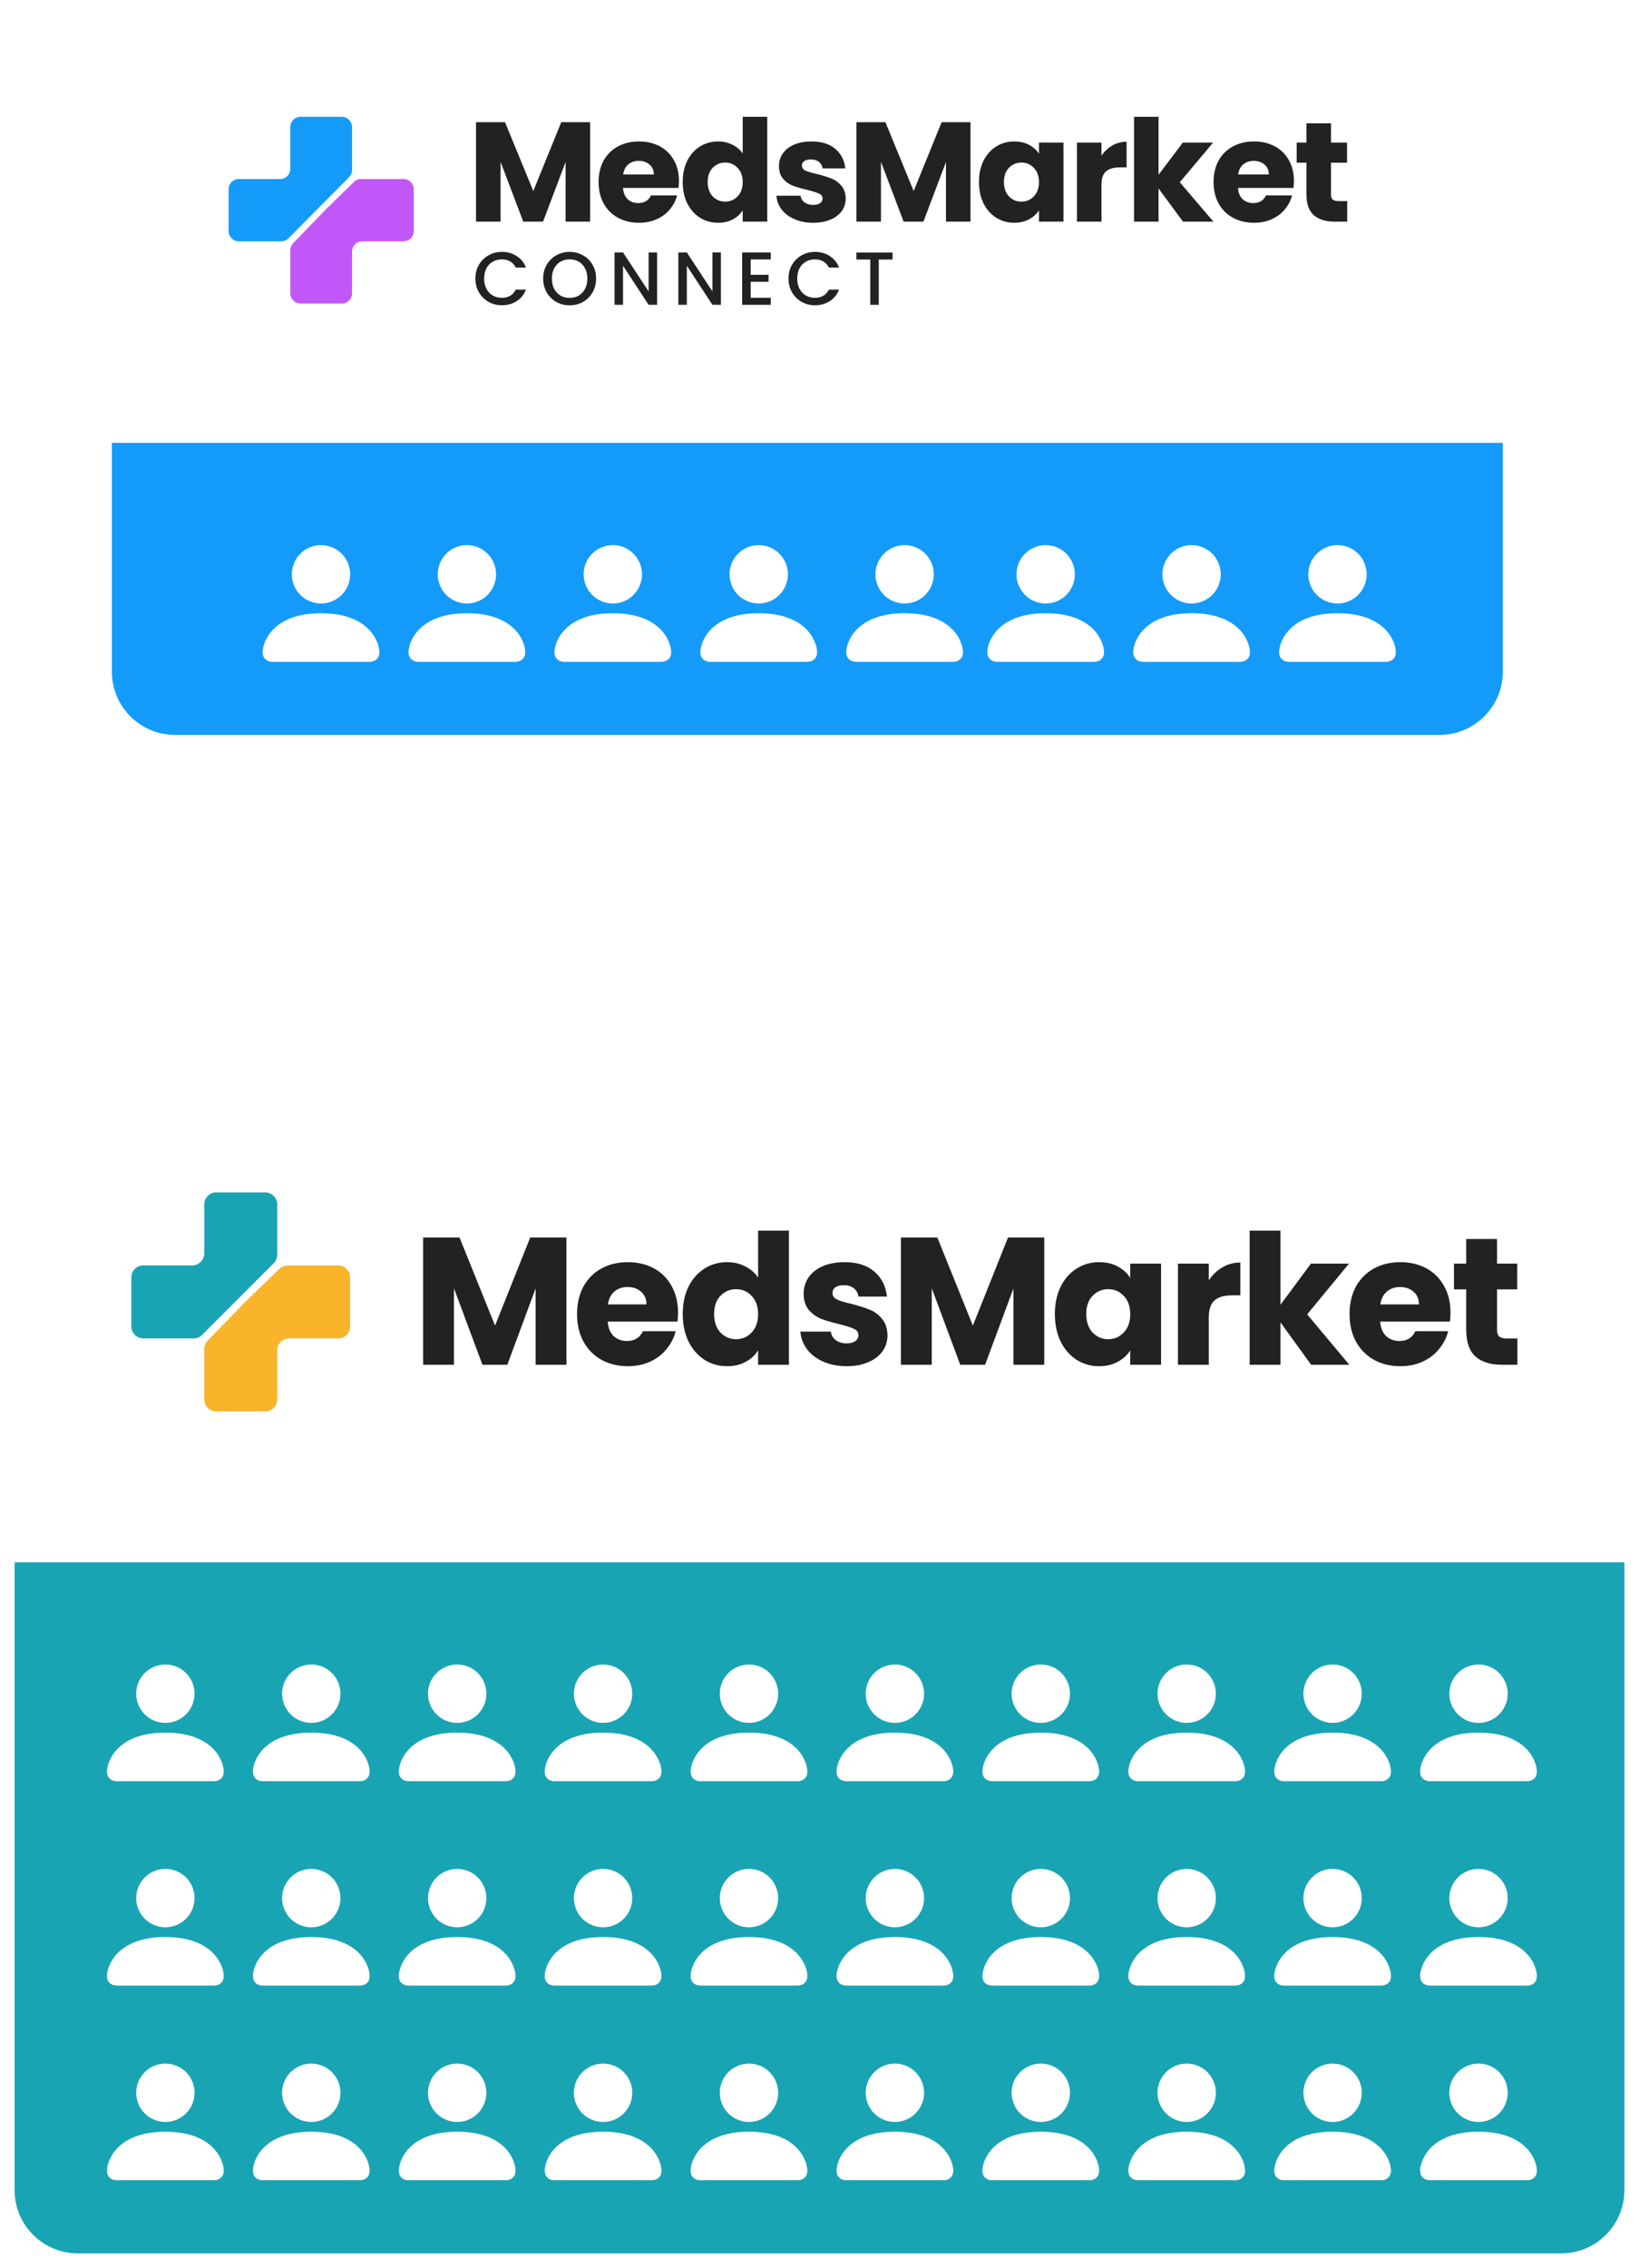 <svg width="337" height="466" viewBox="0 0 337 466" fill="none" xmlns="http://www.w3.org/2000/svg">
<g clip-path="url(#clip0_71_406)">
<path d="M1.5 319.5H335.5V450C335.5 458.008 329.008 464.5 321 464.5H16C7.992 464.5 1.5 458.008 1.5 450V319.5Z" fill="#19A4B4" stroke="white" stroke-width="3"/>
<path d="M21.5 89.5H310.5V138C310.5 146.008 304.008 152.5 296 152.5H36C27.992 152.5 21.5 146.008 21.5 138V89.5Z" fill="#149BFA" stroke="white" stroke-width="3"/>
<path d="M20 16C20 7.163 27.163 0 36 0H296C304.837 0 312 7.163 312 16V88H20V16Z" fill="white"/>
<path d="M0 233C0 224.163 7.163 217 16 217H321C329.837 217 337 224.163 337 233V319H0V233Z" fill="white"/>
<path d="M67.03 42.985L72.769 37.382C73.158 37.002 73.679 36.79 74.221 36.79H82.99C84.142 36.79 85.077 37.731 85.077 38.892V47.477C85.077 48.639 84.142 49.58 82.99 49.58H74.471C73.319 49.58 72.384 50.521 72.384 51.682V60.267C72.384 61.429 71.45 62.37 70.298 62.37H61.779C60.626 62.37 59.692 61.429 59.692 60.267V51.434C59.692 50.886 59.904 50.359 60.284 49.967L67.03 42.985Z" fill="#C257F9"/>
<path d="M59.312 48.964C58.92 49.358 58.39 49.58 57.836 49.58H49.086C47.934 49.58 47 48.639 47 47.477V38.892C47 37.731 47.934 36.79 49.086 36.79H57.606C58.758 36.79 59.692 35.849 59.692 34.688V26.102C59.692 24.941 60.626 24 61.779 24H70.298C71.45 24 72.384 24.941 72.384 26.102V34.92C72.384 35.477 72.165 36.012 71.773 36.407L59.312 48.964Z" fill="#149BFA"/>
<path d="M121.338 25.106V45.54H116.292V33.285L111.659 45.54H107.587L102.925 33.256V45.54H97.879V25.106H103.839L109.652 39.252L115.406 25.106H121.338ZM139.602 37.157C139.602 37.622 139.572 38.108 139.513 38.612H128.094C128.173 39.621 128.497 40.397 129.068 40.941C129.658 41.465 130.376 41.727 131.222 41.727C132.481 41.727 133.356 41.203 133.848 40.155H139.218C138.943 41.222 138.441 42.183 137.713 43.036C137.005 43.89 136.11 44.56 135.028 45.045C133.946 45.53 132.736 45.773 131.399 45.773C129.786 45.773 128.35 45.433 127.091 44.754C125.832 44.075 124.848 43.104 124.14 41.843C123.432 40.582 123.078 39.107 123.078 37.419C123.078 35.73 123.422 34.256 124.11 32.994C124.819 31.733 125.802 30.763 127.061 30.084C128.32 29.404 129.766 29.065 131.399 29.065C132.992 29.065 134.409 29.395 135.648 30.054C136.887 30.714 137.851 31.655 138.54 32.878C139.248 34.1 139.602 35.527 139.602 37.157ZM134.438 35.847C134.438 34.993 134.143 34.314 133.553 33.809C132.963 33.305 132.225 33.053 131.34 33.053C130.494 33.053 129.776 33.295 129.186 33.78C128.615 34.265 128.261 34.954 128.123 35.847H134.438ZM140.375 37.389C140.375 35.721 140.69 34.256 141.32 32.994C141.969 31.733 142.844 30.763 143.946 30.084C145.048 29.404 146.277 29.065 147.634 29.065C148.716 29.065 149.7 29.288 150.585 29.734C151.49 30.18 152.198 30.782 152.71 31.539V24H157.756V45.54H152.71V43.211C152.238 43.987 151.559 44.608 150.674 45.074C149.808 45.54 148.795 45.773 147.634 45.773C146.277 45.773 145.048 45.433 143.946 44.754C142.844 44.055 141.969 43.075 141.32 41.814C140.69 40.533 140.375 39.058 140.375 37.389ZM152.71 37.419C152.71 36.177 152.356 35.197 151.647 34.479C150.959 33.761 150.113 33.402 149.11 33.402C148.106 33.402 147.251 33.761 146.543 34.479C145.854 35.177 145.51 36.148 145.51 37.389C145.51 38.632 145.854 39.621 146.543 40.358C147.251 41.077 148.106 41.435 149.11 41.435C150.113 41.435 150.959 41.077 151.647 40.358C152.356 39.641 152.71 38.661 152.71 37.419ZM167.219 45.773C165.783 45.773 164.504 45.53 163.383 45.045C162.262 44.56 161.377 43.9 160.727 43.066C160.078 42.212 159.714 41.261 159.636 40.213H164.622C164.681 40.776 164.947 41.232 165.419 41.581C165.891 41.93 166.472 42.105 167.16 42.105C167.79 42.105 168.272 41.989 168.606 41.756C168.96 41.503 169.137 41.183 169.137 40.795C169.137 40.329 168.891 39.99 168.399 39.776C167.908 39.544 167.111 39.291 166.009 39.02C164.829 38.748 163.845 38.467 163.058 38.175C162.272 37.865 161.593 37.389 161.022 36.749C160.452 36.089 160.167 35.206 160.167 34.1C160.167 33.169 160.422 32.325 160.934 31.568C161.465 30.792 162.232 30.18 163.236 29.734C164.258 29.288 165.468 29.065 166.865 29.065C168.931 29.065 170.553 29.569 171.734 30.578C172.934 31.587 173.622 32.926 173.799 34.595H169.137C169.058 34.032 168.803 33.586 168.37 33.256C167.957 32.926 167.406 32.761 166.717 32.761C166.127 32.761 165.675 32.878 165.36 33.111C165.045 33.324 164.888 33.625 164.888 34.013C164.888 34.479 165.134 34.828 165.626 35.061C166.137 35.294 166.924 35.527 167.986 35.76C169.206 36.07 170.199 36.38 170.967 36.691C171.734 36.982 172.403 37.467 172.973 38.146C173.563 38.806 173.868 39.699 173.888 40.824C173.888 41.775 173.612 42.629 173.062 43.386C172.531 44.123 171.753 44.705 170.731 45.132C169.727 45.559 168.557 45.773 167.219 45.773ZM199.548 25.106V45.54H194.503V33.285L189.87 45.54H185.798L181.136 33.256V45.54H176.09V25.106H182.05L187.863 39.252L193.617 25.106H199.548ZM201.289 37.389C201.289 35.721 201.603 34.256 202.233 32.994C202.882 31.733 203.757 30.763 204.859 30.084C205.961 29.404 207.19 29.065 208.548 29.065C209.708 29.065 210.721 29.298 211.587 29.763C212.472 30.229 213.151 30.84 213.623 31.597V29.298H218.669V45.54H213.623V43.24C213.131 43.997 212.443 44.608 211.557 45.074C210.692 45.54 209.679 45.773 208.518 45.773C207.18 45.773 205.961 45.433 204.859 44.754C203.757 44.055 202.882 43.075 202.233 41.814C201.603 40.533 201.289 39.058 201.289 37.389ZM213.623 37.419C213.623 36.177 213.269 35.197 212.561 34.479C211.872 33.761 211.026 33.402 210.023 33.402C209.02 33.402 208.164 33.761 207.456 34.479C206.767 35.177 206.423 36.148 206.423 37.389C206.423 38.632 206.767 39.621 207.456 40.358C208.164 41.077 209.02 41.435 210.023 41.435C211.026 41.435 211.872 41.077 212.561 40.358C213.269 39.641 213.623 38.661 213.623 37.419ZM226.479 32.005C227.069 31.112 227.807 30.413 228.692 29.909C229.578 29.385 230.561 29.123 231.643 29.123V34.391H230.256C228.997 34.391 228.053 34.663 227.423 35.206C226.794 35.73 226.479 36.662 226.479 38.001V45.54H221.433V29.298H226.479V32.005ZM243.233 45.54L238.217 38.728V45.54H233.171V24H238.217V35.905L243.204 29.298H249.43L242.584 37.448L249.489 45.54H243.233ZM266.048 37.157C266.048 37.622 266.018 38.108 265.959 38.612H254.54C254.618 39.621 254.943 40.397 255.513 40.941C256.103 41.465 256.822 41.727 257.667 41.727C258.926 41.727 259.802 41.203 260.294 40.155H265.664C265.389 41.222 264.887 42.183 264.159 43.036C263.451 43.89 262.556 44.56 261.474 45.045C260.392 45.53 259.182 45.773 257.844 45.773C256.231 45.773 254.795 45.433 253.536 44.754C252.277 44.075 251.294 43.104 250.586 41.843C249.877 40.582 249.523 39.107 249.523 37.419C249.523 35.73 249.867 34.256 250.556 32.994C251.264 31.733 252.248 30.763 253.507 30.084C254.766 29.404 256.212 29.065 257.844 29.065C259.438 29.065 260.854 29.395 262.094 30.054C263.333 30.714 264.297 31.655 264.985 32.878C265.694 34.1 266.048 35.527 266.048 37.157ZM260.884 35.847C260.884 34.993 260.589 34.314 259.999 33.809C259.408 33.305 258.671 33.053 257.785 33.053C256.94 33.053 256.221 33.295 255.631 33.78C255.061 34.265 254.707 34.954 254.569 35.847H260.884ZM277 41.319V45.54H274.433C272.603 45.54 271.177 45.103 270.154 44.23C269.131 43.337 268.62 41.892 268.62 39.893V33.431H266.613V29.298H268.62V25.339H273.666V29.298H276.97V33.431H273.666V39.951C273.666 40.436 273.784 40.785 274.02 40.999C274.256 41.212 274.649 41.319 275.2 41.319H277Z" fill="#222222"/>
<path d="M97.749 57.236C97.749 56.185 97.989 55.243 98.47 54.408C98.96 53.574 99.62 52.925 100.448 52.462C101.286 51.988 102.201 51.751 103.192 51.751C104.327 51.751 105.334 52.034 106.213 52.601C107.102 53.157 107.746 53.95 108.145 54.98H106.044C105.768 54.414 105.385 53.991 104.894 53.713C104.404 53.435 103.836 53.296 103.192 53.296C102.487 53.296 101.858 53.456 101.306 53.775C100.754 54.094 100.32 54.553 100.003 55.15C99.697 55.748 99.543 56.443 99.543 57.236C99.543 58.029 99.697 58.725 100.003 59.322C100.32 59.919 100.754 60.383 101.306 60.713C101.858 61.032 102.487 61.192 103.192 61.192C103.836 61.192 104.404 61.053 104.894 60.775C105.385 60.496 105.768 60.074 106.044 59.508H108.145C107.746 60.538 107.102 61.331 106.213 61.887C105.334 62.443 104.327 62.721 103.192 62.721C102.191 62.721 101.276 62.49 100.448 62.026C99.62 61.552 98.96 60.898 98.47 60.064C97.989 59.229 97.749 58.287 97.749 57.236Z" fill="#222222"/>
<path d="M117.122 62.737C116.13 62.737 115.215 62.505 114.377 62.041C113.549 61.568 112.89 60.914 112.399 60.079C111.919 59.234 111.679 58.287 111.679 57.236C111.679 56.185 111.919 55.243 112.399 54.408C112.89 53.574 113.549 52.925 114.377 52.462C115.215 51.988 116.13 51.751 117.122 51.751C118.124 51.751 119.039 51.988 119.867 52.462C120.705 52.925 121.364 53.574 121.845 54.408C122.325 55.243 122.565 56.185 122.565 57.236C122.565 58.287 122.325 59.234 121.845 60.079C121.364 60.914 120.705 61.568 119.867 62.041C119.039 62.505 118.124 62.737 117.122 62.737ZM117.122 61.207C117.827 61.207 118.456 61.047 119.008 60.728C119.56 60.398 119.989 59.935 120.296 59.337C120.613 58.73 120.771 58.029 120.771 57.236C120.771 56.443 120.613 55.748 120.296 55.15C119.989 54.553 119.56 54.094 119.008 53.775C118.456 53.456 117.827 53.296 117.122 53.296C116.417 53.296 115.788 53.456 115.236 53.775C114.684 54.094 114.249 54.553 113.933 55.15C113.626 55.748 113.473 56.443 113.473 57.236C113.473 58.029 113.626 58.73 113.933 59.337C114.249 59.935 114.684 60.398 115.236 60.728C115.788 61.047 116.417 61.207 117.122 61.207Z" fill="#222222"/>
<path d="M135.111 62.629H133.363L128.103 54.609V62.629H126.355V51.874H128.103L133.363 59.878V51.874H135.111V62.629Z" fill="#222222"/>
<path d="M148.231 62.629H146.483L141.224 54.609V62.629H139.476V51.874H141.224L146.483 59.878V51.874H148.231V62.629Z" fill="#222222"/>
<path d="M154.345 53.311V56.464H158.025V57.901H154.345V61.192H158.485V62.629H152.597V51.874H158.485V53.311H154.345Z" fill="#222222"/>
<path d="M162.125 57.236C162.125 56.185 162.365 55.243 162.846 54.408C163.337 53.574 163.996 52.925 164.824 52.462C165.662 51.988 166.577 51.751 167.569 51.751C168.703 51.751 169.71 52.034 170.589 52.601C171.479 53.157 172.123 53.95 172.521 54.98H170.421C170.145 54.414 169.761 53.991 169.271 53.713C168.78 53.435 168.213 53.296 167.569 53.296C166.863 53.296 166.235 53.456 165.683 53.775C165.131 54.094 164.696 54.553 164.379 55.15C164.073 55.748 163.919 56.443 163.919 57.236C163.919 58.029 164.073 58.725 164.379 59.322C164.696 59.919 165.131 60.383 165.683 60.713C166.235 61.032 166.863 61.192 167.569 61.192C168.213 61.192 168.78 61.053 169.271 60.775C169.761 60.496 170.145 60.074 170.421 59.508H172.521C172.123 60.538 171.479 61.331 170.589 61.887C169.71 62.443 168.703 62.721 167.569 62.721C166.567 62.721 165.652 62.49 164.824 62.026C163.996 61.552 163.337 60.898 162.846 60.064C162.365 59.229 162.125 58.287 162.125 57.236Z" fill="#222222"/>
<path d="M183.522 51.89V53.327H180.685V62.629H178.937V53.327H176.085V51.89H183.522Z" fill="#222222"/>
<g clip-path="url(#clip1_71_406)">
<g filter="url(#filter0_d_71_406)">
<path d="M24 362C24 362 22 362 22 360C22 358 24 352 34 352C44 352 46 358 46 360C46 362 44 362 44 362H24ZM34 350C35.591 350 37.117 349.368 38.243 348.243C39.368 347.117 40 345.591 40 344C40 342.409 39.368 340.883 38.243 339.757C37.117 338.632 35.591 338 34 338C32.409 338 30.883 338.632 29.757 339.757C28.632 340.883 28 342.409 28 344C28 345.591 28.632 347.117 29.757 348.243C30.883 349.368 32.409 350 34 350Z" fill="white"/>
</g>
</g>
<g clip-path="url(#clip2_71_406)">
<g filter="url(#filter1_d_71_406)">
<path d="M56 132C56 132 54 132 54 130C54 128 56 122 66 122C76 122 78 128 78 130C78 132 76 132 76 132H56ZM66 120C67.591 120 69.117 119.368 70.243 118.243C71.368 117.117 72 115.591 72 114C72 112.409 71.368 110.883 70.243 109.757C69.117 108.632 67.591 108 66 108C64.409 108 62.883 108.632 61.757 109.757C60.632 110.883 60 112.409 60 114C60 115.591 60.632 117.117 61.757 118.243C62.883 119.368 64.409 120 66 120Z" fill="white"/>
</g>
</g>
<g clip-path="url(#clip3_71_406)">
<g filter="url(#filter2_d_71_406)">
<path d="M24 404C24 404 22 404 22 402C22 400 24 394 34 394C44 394 46 400 46 402C46 404 44 404 44 404H24ZM34 392C35.591 392 37.117 391.368 38.243 390.243C39.368 389.117 40 387.591 40 386C40 384.409 39.368 382.883 38.243 381.757C37.117 380.632 35.591 380 34 380C32.409 380 30.883 380.632 29.757 381.757C28.632 382.883 28 384.409 28 386C28 387.591 28.632 389.117 29.757 390.243C30.883 391.368 32.409 392 34 392Z" fill="white"/>
</g>
</g>
<g clip-path="url(#clip4_71_406)">
<g filter="url(#filter3_d_71_406)">
<path d="M24 444C24 444 22 444 22 442C22 440 24 434 34 434C44 434 46 440 46 442C46 444 44 444 44 444H24ZM34 432C35.591 432 37.117 431.368 38.243 430.243C39.368 429.117 40 427.591 40 426C40 424.409 39.368 422.883 38.243 421.757C37.117 420.632 35.591 420 34 420C32.409 420 30.883 420.632 29.757 421.757C28.632 422.883 28 424.409 28 426C28 427.591 28.632 429.117 29.757 430.243C30.883 431.368 32.409 432 34 432Z" fill="white"/>
</g>
</g>
<g clip-path="url(#clip5_71_406)">
<g filter="url(#filter4_d_71_406)">
<path d="M174 362C174 362 172 362 172 360C172 358 174 352 184 352C194 352 196 358 196 360C196 362 194 362 194 362H174ZM184 350C185.591 350 187.117 349.368 188.243 348.243C189.368 347.117 190 345.591 190 344C190 342.409 189.368 340.883 188.243 339.757C187.117 338.632 185.591 338 184 338C182.409 338 180.883 338.632 179.757 339.757C178.632 340.883 178 342.409 178 344C178 345.591 178.632 347.117 179.757 348.243C180.883 349.368 182.409 350 184 350Z" fill="white"/>
</g>
</g>
<g clip-path="url(#clip6_71_406)">
<g filter="url(#filter5_d_71_406)">
<path d="M205 132C205 132 203 132 203 130C203 128 205 122 215 122C225 122 227 128 227 130C227 132 225 132 225 132H205ZM215 120C216.591 120 218.117 119.368 219.243 118.243C220.368 117.117 221 115.591 221 114C221 112.409 220.368 110.883 219.243 109.757C218.117 108.632 216.591 108 215 108C213.409 108 211.883 108.632 210.757 109.757C209.632 110.883 209 112.409 209 114C209 115.591 209.632 117.117 210.757 118.243C211.883 119.368 213.409 120 215 120Z" fill="white"/>
</g>
</g>
<g clip-path="url(#clip7_71_406)">
<g filter="url(#filter6_d_71_406)">
<path d="M174 404C174 404 172 404 172 402C172 400 174 394 184 394C194 394 196 400 196 402C196 404 194 404 194 404H174ZM184 392C185.591 392 187.117 391.368 188.243 390.243C189.368 389.117 190 387.591 190 386C190 384.409 189.368 382.883 188.243 381.757C187.117 380.632 185.591 380 184 380C182.409 380 180.883 380.632 179.757 381.757C178.632 382.883 178 384.409 178 386C178 387.591 178.632 389.117 179.757 390.243C180.883 391.368 182.409 392 184 392Z" fill="white"/>
</g>
</g>
<g clip-path="url(#clip8_71_406)">
<g filter="url(#filter7_d_71_406)">
<path d="M174 444C174 444 172 444 172 442C172 440 174 434 184 434C194 434 196 440 196 442C196 444 194 444 194 444H174ZM184 432C185.591 432 187.117 431.368 188.243 430.243C189.368 429.117 190 427.591 190 426C190 424.409 189.368 422.883 188.243 421.757C187.117 420.632 185.591 420 184 420C182.409 420 180.883 420.632 179.757 421.757C178.632 422.883 178 424.409 178 426C178 427.591 178.632 429.117 179.757 430.243C180.883 431.368 182.409 432 184 432Z" fill="white"/>
</g>
</g>
<g clip-path="url(#clip9_71_406)">
<g filter="url(#filter8_d_71_406)">
<path d="M54 362C54 362 52 362 52 360C52 358 54 352 64 352C74 352 76 358 76 360C76 362 74 362 74 362H54ZM64 350C65.591 350 67.117 349.368 68.243 348.243C69.368 347.117 70 345.591 70 344C70 342.409 69.368 340.883 68.243 339.757C67.117 338.632 65.591 338 64 338C62.409 338 60.883 338.632 59.757 339.757C58.632 340.883 58 342.409 58 344C58 345.591 58.632 347.117 59.757 348.243C60.883 349.368 62.409 350 64 350Z" fill="white"/>
</g>
</g>
<g clip-path="url(#clip10_71_406)">
<g filter="url(#filter9_d_71_406)">
<path d="M86 132C86 132 84 132 84 130C84 128 86 122 96 122C106 122 108 128 108 130C108 132 106 132 106 132H86ZM96 120C97.591 120 99.117 119.368 100.243 118.243C101.368 117.117 102 115.591 102 114C102 112.409 101.368 110.883 100.243 109.757C99.117 108.632 97.591 108 96 108C94.409 108 92.883 108.632 91.757 109.757C90.632 110.883 90 112.409 90 114C90 115.591 90.632 117.117 91.757 118.243C92.883 119.368 94.409 120 96 120Z" fill="white"/>
</g>
</g>
<g clip-path="url(#clip11_71_406)">
<g filter="url(#filter10_d_71_406)">
<path d="M54 404C54 404 52 404 52 402C52 400 54 394 64 394C74 394 76 400 76 402C76 404 74 404 74 404H54ZM64 392C65.591 392 67.117 391.368 68.243 390.243C69.368 389.117 70 387.591 70 386C70 384.409 69.368 382.883 68.243 381.757C67.117 380.632 65.591 380 64 380C62.409 380 60.883 380.632 59.757 381.757C58.632 382.883 58 384.409 58 386C58 387.591 58.632 389.117 59.757 390.243C60.883 391.368 62.409 392 64 392Z" fill="white"/>
</g>
</g>
<g clip-path="url(#clip12_71_406)">
<g filter="url(#filter11_d_71_406)">
<path d="M54 444C54 444 52 444 52 442C52 440 54 434 64 434C74 434 76 440 76 442C76 444 74 444 74 444H54ZM64 432C65.591 432 67.117 431.368 68.243 430.243C69.368 429.117 70 427.591 70 426C70 424.409 69.368 422.883 68.243 421.757C67.117 420.632 65.591 420 64 420C62.409 420 60.883 420.632 59.757 421.757C58.632 422.883 58 424.409 58 426C58 427.591 58.632 429.117 59.757 430.243C60.883 431.368 62.409 432 64 432Z" fill="white"/>
</g>
</g>
<g clip-path="url(#clip13_71_406)">
<g filter="url(#filter12_d_71_406)">
<path d="M204 362C204 362 202 362 202 360C202 358 204 352 214 352C224 352 226 358 226 360C226 362 224 362 224 362H204ZM214 350C215.591 350 217.117 349.368 218.243 348.243C219.368 347.117 220 345.591 220 344C220 342.409 219.368 340.883 218.243 339.757C217.117 338.632 215.591 338 214 338C212.409 338 210.883 338.632 209.757 339.757C208.632 340.883 208 342.409 208 344C208 345.591 208.632 347.117 209.757 348.243C210.883 349.368 212.409 350 214 350Z" fill="white"/>
</g>
</g>
<g clip-path="url(#clip14_71_406)">
<g filter="url(#filter13_d_71_406)">
<path d="M235 132C235 132 233 132 233 130C233 128 235 122 245 122C255 122 257 128 257 130C257 132 255 132 255 132H235ZM245 120C246.591 120 248.117 119.368 249.243 118.243C250.368 117.117 251 115.591 251 114C251 112.409 250.368 110.883 249.243 109.757C248.117 108.632 246.591 108 245 108C243.409 108 241.883 108.632 240.757 109.757C239.632 110.883 239 112.409 239 114C239 115.591 239.632 117.117 240.757 118.243C241.883 119.368 243.409 120 245 120Z" fill="white"/>
</g>
</g>
<g clip-path="url(#clip15_71_406)">
<g filter="url(#filter14_d_71_406)">
<path d="M204 404C204 404 202 404 202 402C202 400 204 394 214 394C224 394 226 400 226 402C226 404 224 404 224 404H204ZM214 392C215.591 392 217.117 391.368 218.243 390.243C219.368 389.117 220 387.591 220 386C220 384.409 219.368 382.883 218.243 381.757C217.117 380.632 215.591 380 214 380C212.409 380 210.883 380.632 209.757 381.757C208.632 382.883 208 384.409 208 386C208 387.591 208.632 389.117 209.757 390.243C210.883 391.368 212.409 392 214 392Z" fill="white"/>
</g>
</g>
<g clip-path="url(#clip16_71_406)">
<g filter="url(#filter15_d_71_406)">
<path d="M204 444C204 444 202 444 202 442C202 440 204 434 214 434C224 434 226 440 226 442C226 444 224 444 224 444H204ZM214 432C215.591 432 217.117 431.368 218.243 430.243C219.368 429.117 220 427.591 220 426C220 424.409 219.368 422.883 218.243 421.757C217.117 420.632 215.591 420 214 420C212.409 420 210.883 420.632 209.757 421.757C208.632 422.883 208 424.409 208 426C208 427.591 208.632 429.117 209.757 430.243C210.883 431.368 212.409 432 214 432Z" fill="white"/>
</g>
</g>
<g clip-path="url(#clip17_71_406)">
<g filter="url(#filter16_d_71_406)">
<path d="M84 362C84 362 82 362 82 360C82 358 84 352 94 352C104 352 106 358 106 360C106 362 104 362 104 362H84ZM94 350C95.591 350 97.117 349.368 98.243 348.243C99.368 347.117 100 345.591 100 344C100 342.409 99.368 340.883 98.243 339.757C97.117 338.632 95.591 338 94 338C92.409 338 90.883 338.632 89.757 339.757C88.632 340.883 88 342.409 88 344C88 345.591 88.632 347.117 89.757 348.243C90.883 349.368 92.409 350 94 350Z" fill="white"/>
</g>
</g>
<g clip-path="url(#clip18_71_406)">
<g filter="url(#filter17_d_71_406)">
<path d="M116 132C116 132 114 132 114 130C114 128 116 122 126 122C136 122 138 128 138 130C138 132 136 132 136 132H116ZM126 120C127.591 120 129.117 119.368 130.243 118.243C131.368 117.117 132 115.591 132 114C132 112.409 131.368 110.883 130.243 109.757C129.117 108.632 127.591 108 126 108C124.409 108 122.883 108.632 121.757 109.757C120.632 110.883 120 112.409 120 114C120 115.591 120.632 117.117 121.757 118.243C122.883 119.368 124.409 120 126 120Z" fill="white"/>
</g>
</g>
<g clip-path="url(#clip19_71_406)">
<g filter="url(#filter18_d_71_406)">
<path d="M84 404C84 404 82 404 82 402C82 400 84 394 94 394C104 394 106 400 106 402C106 404 104 404 104 404H84ZM94 392C95.591 392 97.117 391.368 98.243 390.243C99.368 389.117 100 387.591 100 386C100 384.409 99.368 382.883 98.243 381.757C97.117 380.632 95.591 380 94 380C92.409 380 90.883 380.632 89.757 381.757C88.632 382.883 88 384.409 88 386C88 387.591 88.632 389.117 89.757 390.243C90.883 391.368 92.409 392 94 392Z" fill="white"/>
</g>
</g>
<g clip-path="url(#clip20_71_406)">
<g filter="url(#filter19_d_71_406)">
<path d="M84 444C84 444 82 444 82 442C82 440 84 434 94 434C104 434 106 440 106 442C106 444 104 444 104 444H84ZM94 432C95.591 432 97.117 431.368 98.243 430.243C99.368 429.117 100 427.591 100 426C100 424.409 99.368 422.883 98.243 421.757C97.117 420.632 95.591 420 94 420C92.409 420 90.883 420.632 89.757 421.757C88.632 422.883 88 424.409 88 426C88 427.591 88.632 429.117 89.757 430.243C90.883 431.368 92.409 432 94 432Z" fill="white"/>
</g>
</g>
<g clip-path="url(#clip21_71_406)">
<g filter="url(#filter20_d_71_406)">
<path d="M234 362C234 362 232 362 232 360C232 358 234 352 244 352C254 352 256 358 256 360C256 362 254 362 254 362H234ZM244 350C245.591 350 247.117 349.368 248.243 348.243C249.368 347.117 250 345.591 250 344C250 342.409 249.368 340.883 248.243 339.757C247.117 338.632 245.591 338 244 338C242.409 338 240.883 338.632 239.757 339.757C238.632 340.883 238 342.409 238 344C238 345.591 238.632 347.117 239.757 348.243C240.883 349.368 242.409 350 244 350Z" fill="white"/>
</g>
</g>
<g clip-path="url(#clip22_71_406)">
<g filter="url(#filter21_d_71_406)">
<path d="M265 132C265 132 263 132 263 130C263 128 265 122 275 122C285 122 287 128 287 130C287 132 285 132 285 132H265ZM275 120C276.591 120 278.117 119.368 279.243 118.243C280.368 117.117 281 115.591 281 114C281 112.409 280.368 110.883 279.243 109.757C278.117 108.632 276.591 108 275 108C273.409 108 271.883 108.632 270.757 109.757C269.632 110.883 269 112.409 269 114C269 115.591 269.632 117.117 270.757 118.243C271.883 119.368 273.409 120 275 120Z" fill="white"/>
</g>
</g>
<g clip-path="url(#clip23_71_406)">
<g filter="url(#filter22_d_71_406)">
<path d="M234 404C234 404 232 404 232 402C232 400 234 394 244 394C254 394 256 400 256 402C256 404 254 404 254 404H234ZM244 392C245.591 392 247.117 391.368 248.243 390.243C249.368 389.117 250 387.591 250 386C250 384.409 249.368 382.883 248.243 381.757C247.117 380.632 245.591 380 244 380C242.409 380 240.883 380.632 239.757 381.757C238.632 382.883 238 384.409 238 386C238 387.591 238.632 389.117 239.757 390.243C240.883 391.368 242.409 392 244 392Z" fill="white"/>
</g>
</g>
<g clip-path="url(#clip24_71_406)">
<g filter="url(#filter23_d_71_406)">
<path d="M234 444C234 444 232 444 232 442C232 440 234 434 244 434C254 434 256 440 256 442C256 444 254 444 254 444H234ZM244 432C245.591 432 247.117 431.368 248.243 430.243C249.368 429.117 250 427.591 250 426C250 424.409 249.368 422.883 248.243 421.757C247.117 420.632 245.591 420 244 420C242.409 420 240.883 420.632 239.757 421.757C238.632 422.883 238 424.409 238 426C238 427.591 238.632 429.117 239.757 430.243C240.883 431.368 242.409 432 244 432Z" fill="white"/>
</g>
</g>
<g clip-path="url(#clip25_71_406)">
<g filter="url(#filter24_d_71_406)">
<path d="M114 362C114 362 112 362 112 360C112 358 114 352 124 352C134 352 136 358 136 360C136 362 134 362 134 362H114ZM124 350C125.591 350 127.117 349.368 128.243 348.243C129.368 347.117 130 345.591 130 344C130 342.409 129.368 340.883 128.243 339.757C127.117 338.632 125.591 338 124 338C122.409 338 120.883 338.632 119.757 339.757C118.632 340.883 118 342.409 118 344C118 345.591 118.632 347.117 119.757 348.243C120.883 349.368 122.409 350 124 350Z" fill="white"/>
</g>
</g>
<g clip-path="url(#clip26_71_406)">
<g filter="url(#filter25_d_71_406)">
<path d="M146 132C146 132 144 132 144 130C144 128 146 122 156 122C166 122 168 128 168 130C168 132 166 132 166 132H146ZM156 120C157.591 120 159.117 119.368 160.243 118.243C161.368 117.117 162 115.591 162 114C162 112.409 161.368 110.883 160.243 109.757C159.117 108.632 157.591 108 156 108C154.409 108 152.883 108.632 151.757 109.757C150.632 110.883 150 112.409 150 114C150 115.591 150.632 117.117 151.757 118.243C152.883 119.368 154.409 120 156 120Z" fill="white"/>
</g>
</g>
<g clip-path="url(#clip27_71_406)">
<g filter="url(#filter26_d_71_406)">
<path d="M114 404C114 404 112 404 112 402C112 400 114 394 124 394C134 394 136 400 136 402C136 404 134 404 134 404H114ZM124 392C125.591 392 127.117 391.368 128.243 390.243C129.368 389.117 130 387.591 130 386C130 384.409 129.368 382.883 128.243 381.757C127.117 380.632 125.591 380 124 380C122.409 380 120.883 380.632 119.757 381.757C118.632 382.883 118 384.409 118 386C118 387.591 118.632 389.117 119.757 390.243C120.883 391.368 122.409 392 124 392Z" fill="white"/>
</g>
</g>
<g clip-path="url(#clip28_71_406)">
<g filter="url(#filter27_d_71_406)">
<path d="M114 444C114 444 112 444 112 442C112 440 114 434 124 434C134 434 136 440 136 442C136 444 134 444 134 444H114ZM124 432C125.591 432 127.117 431.368 128.243 430.243C129.368 429.117 130 427.591 130 426C130 424.409 129.368 422.883 128.243 421.757C127.117 420.632 125.591 420 124 420C122.409 420 120.883 420.632 119.757 421.757C118.632 422.883 118 424.409 118 426C118 427.591 118.632 429.117 119.757 430.243C120.883 431.368 122.409 432 124 432Z" fill="white"/>
</g>
</g>
<g clip-path="url(#clip29_71_406)">
<g filter="url(#filter28_d_71_406)">
<path d="M264 362C264 362 262 362 262 360C262 358 264 352 274 352C284 352 286 358 286 360C286 362 284 362 284 362H264ZM274 350C275.591 350 277.117 349.368 278.243 348.243C279.368 347.117 280 345.591 280 344C280 342.409 279.368 340.883 278.243 339.757C277.117 338.632 275.591 338 274 338C272.409 338 270.883 338.632 269.757 339.757C268.632 340.883 268 342.409 268 344C268 345.591 268.632 347.117 269.757 348.243C270.883 349.368 272.409 350 274 350Z" fill="white"/>
</g>
</g>
<g clip-path="url(#clip30_71_406)">
<g filter="url(#filter29_d_71_406)">
<path d="M264 404C264 404 262 404 262 402C262 400 264 394 274 394C284 394 286 400 286 402C286 404 284 404 284 404H264ZM274 392C275.591 392 277.117 391.368 278.243 390.243C279.368 389.117 280 387.591 280 386C280 384.409 279.368 382.883 278.243 381.757C277.117 380.632 275.591 380 274 380C272.409 380 270.883 380.632 269.757 381.757C268.632 382.883 268 384.409 268 386C268 387.591 268.632 389.117 269.757 390.243C270.883 391.368 272.409 392 274 392Z" fill="white"/>
</g>
</g>
<g clip-path="url(#clip31_71_406)">
<g filter="url(#filter30_d_71_406)">
<path d="M264 444C264 444 262 444 262 442C262 440 264 434 274 434C284 434 286 440 286 442C286 444 284 444 284 444H264ZM274 432C275.591 432 277.117 431.368 278.243 430.243C279.368 429.117 280 427.591 280 426C280 424.409 279.368 422.883 278.243 421.757C277.117 420.632 275.591 420 274 420C272.409 420 270.883 420.632 269.757 421.757C268.632 422.883 268 424.409 268 426C268 427.591 268.632 429.117 269.757 430.243C270.883 431.368 272.409 432 274 432Z" fill="white"/>
</g>
</g>
<g clip-path="url(#clip32_71_406)">
<g filter="url(#filter31_d_71_406)">
<path d="M144 362C144 362 142 362 142 360C142 358 144 352 154 352C164 352 166 358 166 360C166 362 164 362 164 362H144ZM154 350C155.591 350 157.117 349.368 158.243 348.243C159.368 347.117 160 345.591 160 344C160 342.409 159.368 340.883 158.243 339.757C157.117 338.632 155.591 338 154 338C152.409 338 150.883 338.632 149.757 339.757C148.632 340.883 148 342.409 148 344C148 345.591 148.632 347.117 149.757 348.243C150.883 349.368 152.409 350 154 350Z" fill="white"/>
</g>
</g>
<g clip-path="url(#clip33_71_406)">
<g filter="url(#filter32_d_71_406)">
<path d="M176 132C176 132 174 132 174 130C174 128 176 122 186 122C196 122 198 128 198 130C198 132 196 132 196 132H176ZM186 120C187.591 120 189.117 119.368 190.243 118.243C191.368 117.117 192 115.591 192 114C192 112.409 191.368 110.883 190.243 109.757C189.117 108.632 187.591 108 186 108C184.409 108 182.883 108.632 181.757 109.757C180.632 110.883 180 112.409 180 114C180 115.591 180.632 117.117 181.757 118.243C182.883 119.368 184.409 120 186 120Z" fill="white"/>
</g>
</g>
<g clip-path="url(#clip34_71_406)">
<g filter="url(#filter33_d_71_406)">
<path d="M144 404C144 404 142 404 142 402C142 400 144 394 154 394C164 394 166 400 166 402C166 404 164 404 164 404H144ZM154 392C155.591 392 157.117 391.368 158.243 390.243C159.368 389.117 160 387.591 160 386C160 384.409 159.368 382.883 158.243 381.757C157.117 380.632 155.591 380 154 380C152.409 380 150.883 380.632 149.757 381.757C148.632 382.883 148 384.409 148 386C148 387.591 148.632 389.117 149.757 390.243C150.883 391.368 152.409 392 154 392Z" fill="white"/>
</g>
</g>
<g clip-path="url(#clip35_71_406)">
<g filter="url(#filter34_d_71_406)">
<path d="M144 444C144 444 142 444 142 442C142 440 144 434 154 434C164 434 166 440 166 442C166 444 164 444 164 444H144ZM154 432C155.591 432 157.117 431.368 158.243 430.243C159.368 429.117 160 427.591 160 426C160 424.409 159.368 422.883 158.243 421.757C157.117 420.632 155.591 420 154 420C152.409 420 150.883 420.632 149.757 421.757C148.632 422.883 148 424.409 148 426C148 427.591 148.632 429.117 149.757 430.243C150.883 431.368 152.409 432 154 432Z" fill="white"/>
</g>
</g>
<g clip-path="url(#clip36_71_406)">
<g filter="url(#filter35_d_71_406)">
<path d="M294 362C294 362 292 362 292 360C292 358 294 352 304 352C314 352 316 358 316 360C316 362 314 362 314 362H294ZM304 350C305.591 350 307.117 349.368 308.243 348.243C309.368 347.117 310 345.591 310 344C310 342.409 309.368 340.883 308.243 339.757C307.117 338.632 305.591 338 304 338C302.409 338 300.883 338.632 299.757 339.757C298.632 340.883 298 342.409 298 344C298 345.591 298.632 347.117 299.757 348.243C300.883 349.368 302.409 350 304 350Z" fill="white"/>
</g>
</g>
<g clip-path="url(#clip37_71_406)">
<g filter="url(#filter36_d_71_406)">
<path d="M294 404C294 404 292 404 292 402C292 400 294 394 304 394C314 394 316 400 316 402C316 404 314 404 314 404H294ZM304 392C305.591 392 307.117 391.368 308.243 390.243C309.368 389.117 310 387.591 310 386C310 384.409 309.368 382.883 308.243 381.757C307.117 380.632 305.591 380 304 380C302.409 380 300.883 380.632 299.757 381.757C298.632 382.883 298 384.409 298 386C298 387.591 298.632 389.117 299.757 390.243C300.883 391.368 302.409 392 304 392Z" fill="white"/>
</g>
</g>
<g clip-path="url(#clip38_71_406)">
<g filter="url(#filter37_d_71_406)">
<path d="M294 444C294 444 292 444 292 442C292 440 294 434 304 434C314 434 316 440 316 442C316 444 314 444 314 444H294ZM304 432C305.591 432 307.117 431.368 308.243 430.243C309.368 429.117 310 427.591 310 426C310 424.409 309.368 422.883 308.243 421.757C307.117 420.632 305.591 420 304 420C302.409 420 300.883 420.632 299.757 421.757C298.632 422.883 298 424.409 298 426C298 427.591 298.632 429.117 299.757 430.243C300.883 431.368 302.409 432 304 432Z" fill="white"/>
</g>
</g>
<path d="M164.939 200.061C165.525 200.646 166.475 200.646 167.061 200.061L176.607 190.515C177.192 189.929 177.192 188.979 176.607 188.393C176.021 187.808 175.071 187.808 174.485 188.393L166 196.879L157.515 188.393C156.929 187.808 155.979 187.808 155.393 188.393C154.808 188.979 154.808 189.929 155.393 190.515L164.939 200.061ZM164.5 172L164.5 199L167.5 199L167.5 172L164.5 172Z" fill="white"/>
<path d="M50.672 267.266L57.455 260.695C57.915 260.249 58.53 260 59.17 260H69.534C70.896 260 72 261.104 72 262.466V272.534C72 273.896 70.896 275 69.534 275H59.466C58.104 275 57 276.104 57 277.466V287.534C57 288.896 55.896 290 54.534 290H44.466C43.104 290 42 288.896 42 287.534V277.174C42 276.531 42.251 275.914 42.699 275.454L50.672 267.266Z" fill="#F9B42B"/>
<path d="M48.914 266.914L41.55 274.278C41.088 274.74 40.461 275 39.807 275H29.466C28.104 275 27 273.896 27 272.534V262.466C27 261.104 28.104 260 29.466 260H39.534C40.896 260 42 258.896 42 257.534V247.466C42 246.104 43.104 245 44.466 245H54.534C55.896 245 57 246.104 57 247.466V257.807C57 258.461 56.74 259.088 56.278 259.55L48.914 266.914Z" fill="#19A4B4"/>
<path d="M116.467 254.272V280.416H110.129V264.737L104.31 280.416H99.195L93.338 264.7V280.416H87V254.272H94.487L101.789 272.372L109.017 254.272H116.467ZM139.41 269.69C139.41 270.286 139.373 270.907 139.299 271.552H124.954C125.053 272.844 125.461 273.837 126.177 274.532C126.919 275.202 127.821 275.537 128.883 275.537C130.465 275.537 131.564 274.867 132.182 273.526H138.928C138.582 274.892 137.952 276.121 137.038 277.213C136.148 278.306 135.024 279.162 133.665 279.783C132.306 280.404 130.786 280.714 129.106 280.714C127.079 280.714 125.275 280.28 123.694 279.411C122.113 278.542 120.877 277.3 119.987 275.686C119.098 274.073 118.653 272.186 118.653 270.026C118.653 267.866 119.085 265.979 119.95 264.365C120.84 262.751 122.075 261.51 123.657 260.641C125.238 259.772 127.055 259.337 129.106 259.337C131.107 259.337 132.886 259.759 134.443 260.603C136 261.447 137.211 262.652 138.076 264.216C138.965 265.78 139.41 267.605 139.41 269.69ZM132.923 268.014C132.923 266.922 132.553 266.053 131.811 265.408C131.07 264.762 130.143 264.439 129.031 264.439C127.969 264.439 127.067 264.75 126.326 265.37C125.609 265.991 125.164 266.872 124.991 268.014H132.923ZM140.381 269.988C140.381 267.853 140.777 265.979 141.568 264.365C142.383 262.751 143.483 261.51 144.866 260.641C146.25 259.772 147.795 259.337 149.5 259.337C150.859 259.337 152.094 259.623 153.206 260.194C154.343 260.765 155.233 261.534 155.875 262.503V252.857H162.213V280.416H155.875V277.437C155.282 278.43 154.429 279.224 153.317 279.82C152.23 280.416 150.958 280.714 149.5 280.714C147.795 280.714 146.25 280.28 144.866 279.411C143.483 278.517 142.383 277.263 141.568 275.649C140.777 274.01 140.381 272.124 140.381 269.988ZM155.875 270.026C155.875 268.437 155.43 267.183 154.541 266.264C153.676 265.345 152.613 264.886 151.353 264.886C150.093 264.886 149.018 265.345 148.128 266.264C147.263 267.158 146.831 268.399 146.831 269.988C146.831 271.577 147.263 272.844 148.128 273.787C149.018 274.706 150.093 275.165 151.353 275.165C152.613 275.165 153.676 274.706 154.541 273.787C155.43 272.868 155.875 271.615 155.875 270.026ZM174.101 280.714C172.297 280.714 170.691 280.404 169.282 279.783C167.874 279.162 166.762 278.318 165.946 277.251C165.131 276.158 164.674 274.942 164.575 273.601H170.839C170.913 274.321 171.247 274.904 171.84 275.351C172.433 275.798 173.162 276.022 174.027 276.022C174.817 276.022 175.423 275.873 175.843 275.575C176.288 275.252 176.51 274.842 176.51 274.346C176.51 273.75 176.201 273.315 175.583 273.042C174.966 272.744 173.965 272.421 172.581 272.074C171.098 271.726 169.863 271.366 168.874 270.994C167.886 270.597 167.033 269.988 166.317 269.169C165.6 268.325 165.242 267.195 165.242 265.78C165.242 264.588 165.563 263.508 166.206 262.54C166.873 261.547 167.837 260.765 169.097 260.194C170.382 259.623 171.901 259.337 173.656 259.337C176.25 259.337 178.289 259.983 179.772 261.274C181.279 262.565 182.144 264.278 182.366 266.413H176.51C176.411 265.693 176.09 265.122 175.546 264.7C175.027 264.278 174.335 264.067 173.471 264.067C172.729 264.067 172.161 264.216 171.766 264.514C171.37 264.787 171.172 265.172 171.172 265.668C171.172 266.264 171.481 266.711 172.099 267.009C172.742 267.307 173.73 267.605 175.064 267.903C176.596 268.3 177.844 268.697 178.808 269.095C179.772 269.467 180.612 270.088 181.329 270.957C182.07 271.801 182.453 272.943 182.478 274.383C182.478 275.599 182.132 276.692 181.44 277.66C180.773 278.604 179.796 279.348 178.512 279.895C177.251 280.441 175.781 280.714 174.101 280.714ZM214.711 254.272V280.416H208.372V264.737L202.553 280.416H197.438L191.582 264.7V280.416H185.243V254.272H192.731L200.033 272.372L207.26 254.272H214.711ZM216.896 269.988C216.896 267.853 217.292 265.979 218.083 264.365C218.898 262.751 219.998 261.51 221.381 260.641C222.765 259.772 224.31 259.337 226.015 259.337C227.473 259.337 228.745 259.635 229.832 260.231C230.944 260.827 231.797 261.609 232.39 262.577V259.635H238.729V280.416H232.39V277.474C231.772 278.442 230.907 279.224 229.795 279.82C228.708 280.416 227.436 280.714 225.978 280.714C224.297 280.714 222.765 280.28 221.381 279.411C219.998 278.517 218.898 277.263 218.083 275.649C217.292 274.01 216.896 272.124 216.896 269.988ZM232.39 270.026C232.39 268.437 231.945 267.183 231.056 266.264C230.191 265.345 229.128 264.886 227.868 264.886C226.608 264.886 225.533 265.345 224.643 266.264C223.778 267.158 223.346 268.399 223.346 269.988C223.346 271.577 223.778 272.844 224.643 273.787C225.533 274.706 226.608 275.165 227.868 275.165C229.128 275.165 230.191 274.706 231.056 273.787C231.945 272.868 232.39 271.615 232.39 270.026ZM248.539 263.099C249.28 261.956 250.207 261.063 251.319 260.417C252.431 259.747 253.667 259.412 255.026 259.412V266.152H253.284C251.702 266.152 250.516 266.5 249.725 267.195C248.935 267.866 248.539 269.057 248.539 270.77V280.416H242.201V259.635H248.539V263.099ZM269.584 280.416L263.283 271.701V280.416H256.945V252.857H263.283V268.089L269.547 259.635H277.368L268.769 270.063L277.442 280.416H269.584ZM298.242 269.69C298.242 270.286 298.205 270.907 298.131 271.552H283.787C283.886 272.844 284.293 273.837 285.01 274.532C285.751 275.202 286.653 275.537 287.716 275.537C289.297 275.537 290.397 274.867 291.015 273.526H297.761C297.415 274.892 296.784 276.121 295.87 277.213C294.981 278.306 293.856 279.162 292.497 279.783C291.138 280.404 289.618 280.714 287.938 280.714C285.912 280.714 284.108 280.28 282.527 279.411C280.945 278.542 279.71 277.3 278.82 275.686C277.93 274.073 277.486 272.186 277.486 270.026C277.486 267.866 277.918 265.979 278.783 264.365C279.672 262.751 280.908 261.51 282.489 260.641C284.071 259.772 285.887 259.337 287.938 259.337C289.94 259.337 291.719 259.759 293.276 260.603C294.832 261.447 296.043 262.652 296.908 264.216C297.798 265.78 298.242 267.605 298.242 269.69ZM291.756 268.014C291.756 266.922 291.385 266.053 290.644 265.408C289.903 264.762 288.976 264.439 287.864 264.439C286.801 264.439 285.899 264.75 285.158 265.37C284.442 265.991 283.997 266.872 283.824 268.014H291.756ZM312 275.016V280.416H308.775C306.477 280.416 304.686 279.857 303.401 278.74C302.116 277.598 301.473 275.748 301.473 273.191V264.923H298.953V259.635H301.473V254.57H307.812V259.635H311.963V264.923H307.812V273.266C307.812 273.886 307.96 274.333 308.256 274.606C308.553 274.879 309.047 275.016 309.739 275.016H312Z" fill="#222222"/>
</g>
<defs>
<filter id="filter0_d_71_406" x="18" y="338" width="32" height="32" filterUnits="userSpaceOnUse" color-interpolation-filters="sRGB">
<feFlood flood-opacity="0" result="BackgroundImageFix"/>
<feColorMatrix in="SourceAlpha" type="matrix" values="0 0 0 0 0 0 0 0 0 0 0 0 0 0 0 0 0 0 127 0" result="hardAlpha"/>
<feOffset dy="4"/>
<feGaussianBlur stdDeviation="2"/>
<feComposite in2="hardAlpha" operator="out"/>
<feColorMatrix type="matrix" values="0 0 0 0 0 0 0 0 0 0 0 0 0 0 0 0 0 0 0.25 0"/>
<feBlend mode="normal" in2="BackgroundImageFix" result="effect1_dropShadow_71_406"/>
<feBlend mode="normal" in="SourceGraphic" in2="effect1_dropShadow_71_406" result="shape"/>
</filter>
<filter id="filter1_d_71_406" x="50" y="108" width="32" height="32" filterUnits="userSpaceOnUse" color-interpolation-filters="sRGB">
<feFlood flood-opacity="0" result="BackgroundImageFix"/>
<feColorMatrix in="SourceAlpha" type="matrix" values="0 0 0 0 0 0 0 0 0 0 0 0 0 0 0 0 0 0 127 0" result="hardAlpha"/>
<feOffset dy="4"/>
<feGaussianBlur stdDeviation="2"/>
<feComposite in2="hardAlpha" operator="out"/>
<feColorMatrix type="matrix" values="0 0 0 0 0 0 0 0 0 0 0 0 0 0 0 0 0 0 0.25 0"/>
<feBlend mode="normal" in2="BackgroundImageFix" result="effect1_dropShadow_71_406"/>
<feBlend mode="normal" in="SourceGraphic" in2="effect1_dropShadow_71_406" result="shape"/>
</filter>
<filter id="filter2_d_71_406" x="18" y="380" width="32" height="32" filterUnits="userSpaceOnUse" color-interpolation-filters="sRGB">
<feFlood flood-opacity="0" result="BackgroundImageFix"/>
<feColorMatrix in="SourceAlpha" type="matrix" values="0 0 0 0 0 0 0 0 0 0 0 0 0 0 0 0 0 0 127 0" result="hardAlpha"/>
<feOffset dy="4"/>
<feGaussianBlur stdDeviation="2"/>
<feComposite in2="hardAlpha" operator="out"/>
<feColorMatrix type="matrix" values="0 0 0 0 0 0 0 0 0 0 0 0 0 0 0 0 0 0 0.25 0"/>
<feBlend mode="normal" in2="BackgroundImageFix" result="effect1_dropShadow_71_406"/>
<feBlend mode="normal" in="SourceGraphic" in2="effect1_dropShadow_71_406" result="shape"/>
</filter>
<filter id="filter3_d_71_406" x="18" y="420" width="32" height="32" filterUnits="userSpaceOnUse" color-interpolation-filters="sRGB">
<feFlood flood-opacity="0" result="BackgroundImageFix"/>
<feColorMatrix in="SourceAlpha" type="matrix" values="0 0 0 0 0 0 0 0 0 0 0 0 0 0 0 0 0 0 127 0" result="hardAlpha"/>
<feOffset dy="4"/>
<feGaussianBlur stdDeviation="2"/>
<feComposite in2="hardAlpha" operator="out"/>
<feColorMatrix type="matrix" values="0 0 0 0 0 0 0 0 0 0 0 0 0 0 0 0 0 0 0.25 0"/>
<feBlend mode="normal" in2="BackgroundImageFix" result="effect1_dropShadow_71_406"/>
<feBlend mode="normal" in="SourceGraphic" in2="effect1_dropShadow_71_406" result="shape"/>
</filter>
<filter id="filter4_d_71_406" x="168" y="338" width="32" height="32" filterUnits="userSpaceOnUse" color-interpolation-filters="sRGB">
<feFlood flood-opacity="0" result="BackgroundImageFix"/>
<feColorMatrix in="SourceAlpha" type="matrix" values="0 0 0 0 0 0 0 0 0 0 0 0 0 0 0 0 0 0 127 0" result="hardAlpha"/>
<feOffset dy="4"/>
<feGaussianBlur stdDeviation="2"/>
<feComposite in2="hardAlpha" operator="out"/>
<feColorMatrix type="matrix" values="0 0 0 0 0 0 0 0 0 0 0 0 0 0 0 0 0 0 0.25 0"/>
<feBlend mode="normal" in2="BackgroundImageFix" result="effect1_dropShadow_71_406"/>
<feBlend mode="normal" in="SourceGraphic" in2="effect1_dropShadow_71_406" result="shape"/>
</filter>
<filter id="filter5_d_71_406" x="199" y="108" width="32" height="32" filterUnits="userSpaceOnUse" color-interpolation-filters="sRGB">
<feFlood flood-opacity="0" result="BackgroundImageFix"/>
<feColorMatrix in="SourceAlpha" type="matrix" values="0 0 0 0 0 0 0 0 0 0 0 0 0 0 0 0 0 0 127 0" result="hardAlpha"/>
<feOffset dy="4"/>
<feGaussianBlur stdDeviation="2"/>
<feComposite in2="hardAlpha" operator="out"/>
<feColorMatrix type="matrix" values="0 0 0 0 0 0 0 0 0 0 0 0 0 0 0 0 0 0 0.25 0"/>
<feBlend mode="normal" in2="BackgroundImageFix" result="effect1_dropShadow_71_406"/>
<feBlend mode="normal" in="SourceGraphic" in2="effect1_dropShadow_71_406" result="shape"/>
</filter>
<filter id="filter6_d_71_406" x="168" y="380" width="32" height="32" filterUnits="userSpaceOnUse" color-interpolation-filters="sRGB">
<feFlood flood-opacity="0" result="BackgroundImageFix"/>
<feColorMatrix in="SourceAlpha" type="matrix" values="0 0 0 0 0 0 0 0 0 0 0 0 0 0 0 0 0 0 127 0" result="hardAlpha"/>
<feOffset dy="4"/>
<feGaussianBlur stdDeviation="2"/>
<feComposite in2="hardAlpha" operator="out"/>
<feColorMatrix type="matrix" values="0 0 0 0 0 0 0 0 0 0 0 0 0 0 0 0 0 0 0.25 0"/>
<feBlend mode="normal" in2="BackgroundImageFix" result="effect1_dropShadow_71_406"/>
<feBlend mode="normal" in="SourceGraphic" in2="effect1_dropShadow_71_406" result="shape"/>
</filter>
<filter id="filter7_d_71_406" x="168" y="420" width="32" height="32" filterUnits="userSpaceOnUse" color-interpolation-filters="sRGB">
<feFlood flood-opacity="0" result="BackgroundImageFix"/>
<feColorMatrix in="SourceAlpha" type="matrix" values="0 0 0 0 0 0 0 0 0 0 0 0 0 0 0 0 0 0 127 0" result="hardAlpha"/>
<feOffset dy="4"/>
<feGaussianBlur stdDeviation="2"/>
<feComposite in2="hardAlpha" operator="out"/>
<feColorMatrix type="matrix" values="0 0 0 0 0 0 0 0 0 0 0 0 0 0 0 0 0 0 0.25 0"/>
<feBlend mode="normal" in2="BackgroundImageFix" result="effect1_dropShadow_71_406"/>
<feBlend mode="normal" in="SourceGraphic" in2="effect1_dropShadow_71_406" result="shape"/>
</filter>
<filter id="filter8_d_71_406" x="48" y="338" width="32" height="32" filterUnits="userSpaceOnUse" color-interpolation-filters="sRGB">
<feFlood flood-opacity="0" result="BackgroundImageFix"/>
<feColorMatrix in="SourceAlpha" type="matrix" values="0 0 0 0 0 0 0 0 0 0 0 0 0 0 0 0 0 0 127 0" result="hardAlpha"/>
<feOffset dy="4"/>
<feGaussianBlur stdDeviation="2"/>
<feComposite in2="hardAlpha" operator="out"/>
<feColorMatrix type="matrix" values="0 0 0 0 0 0 0 0 0 0 0 0 0 0 0 0 0 0 0.25 0"/>
<feBlend mode="normal" in2="BackgroundImageFix" result="effect1_dropShadow_71_406"/>
<feBlend mode="normal" in="SourceGraphic" in2="effect1_dropShadow_71_406" result="shape"/>
</filter>
<filter id="filter9_d_71_406" x="80" y="108" width="32" height="32" filterUnits="userSpaceOnUse" color-interpolation-filters="sRGB">
<feFlood flood-opacity="0" result="BackgroundImageFix"/>
<feColorMatrix in="SourceAlpha" type="matrix" values="0 0 0 0 0 0 0 0 0 0 0 0 0 0 0 0 0 0 127 0" result="hardAlpha"/>
<feOffset dy="4"/>
<feGaussianBlur stdDeviation="2"/>
<feComposite in2="hardAlpha" operator="out"/>
<feColorMatrix type="matrix" values="0 0 0 0 0 0 0 0 0 0 0 0 0 0 0 0 0 0 0.25 0"/>
<feBlend mode="normal" in2="BackgroundImageFix" result="effect1_dropShadow_71_406"/>
<feBlend mode="normal" in="SourceGraphic" in2="effect1_dropShadow_71_406" result="shape"/>
</filter>
<filter id="filter10_d_71_406" x="48" y="380" width="32" height="32" filterUnits="userSpaceOnUse" color-interpolation-filters="sRGB">
<feFlood flood-opacity="0" result="BackgroundImageFix"/>
<feColorMatrix in="SourceAlpha" type="matrix" values="0 0 0 0 0 0 0 0 0 0 0 0 0 0 0 0 0 0 127 0" result="hardAlpha"/>
<feOffset dy="4"/>
<feGaussianBlur stdDeviation="2"/>
<feComposite in2="hardAlpha" operator="out"/>
<feColorMatrix type="matrix" values="0 0 0 0 0 0 0 0 0 0 0 0 0 0 0 0 0 0 0.25 0"/>
<feBlend mode="normal" in2="BackgroundImageFix" result="effect1_dropShadow_71_406"/>
<feBlend mode="normal" in="SourceGraphic" in2="effect1_dropShadow_71_406" result="shape"/>
</filter>
<filter id="filter11_d_71_406" x="48" y="420" width="32" height="32" filterUnits="userSpaceOnUse" color-interpolation-filters="sRGB">
<feFlood flood-opacity="0" result="BackgroundImageFix"/>
<feColorMatrix in="SourceAlpha" type="matrix" values="0 0 0 0 0 0 0 0 0 0 0 0 0 0 0 0 0 0 127 0" result="hardAlpha"/>
<feOffset dy="4"/>
<feGaussianBlur stdDeviation="2"/>
<feComposite in2="hardAlpha" operator="out"/>
<feColorMatrix type="matrix" values="0 0 0 0 0 0 0 0 0 0 0 0 0 0 0 0 0 0 0.25 0"/>
<feBlend mode="normal" in2="BackgroundImageFix" result="effect1_dropShadow_71_406"/>
<feBlend mode="normal" in="SourceGraphic" in2="effect1_dropShadow_71_406" result="shape"/>
</filter>
<filter id="filter12_d_71_406" x="198" y="338" width="32" height="32" filterUnits="userSpaceOnUse" color-interpolation-filters="sRGB">
<feFlood flood-opacity="0" result="BackgroundImageFix"/>
<feColorMatrix in="SourceAlpha" type="matrix" values="0 0 0 0 0 0 0 0 0 0 0 0 0 0 0 0 0 0 127 0" result="hardAlpha"/>
<feOffset dy="4"/>
<feGaussianBlur stdDeviation="2"/>
<feComposite in2="hardAlpha" operator="out"/>
<feColorMatrix type="matrix" values="0 0 0 0 0 0 0 0 0 0 0 0 0 0 0 0 0 0 0.25 0"/>
<feBlend mode="normal" in2="BackgroundImageFix" result="effect1_dropShadow_71_406"/>
<feBlend mode="normal" in="SourceGraphic" in2="effect1_dropShadow_71_406" result="shape"/>
</filter>
<filter id="filter13_d_71_406" x="229" y="108" width="32" height="32" filterUnits="userSpaceOnUse" color-interpolation-filters="sRGB">
<feFlood flood-opacity="0" result="BackgroundImageFix"/>
<feColorMatrix in="SourceAlpha" type="matrix" values="0 0 0 0 0 0 0 0 0 0 0 0 0 0 0 0 0 0 127 0" result="hardAlpha"/>
<feOffset dy="4"/>
<feGaussianBlur stdDeviation="2"/>
<feComposite in2="hardAlpha" operator="out"/>
<feColorMatrix type="matrix" values="0 0 0 0 0 0 0 0 0 0 0 0 0 0 0 0 0 0 0.25 0"/>
<feBlend mode="normal" in2="BackgroundImageFix" result="effect1_dropShadow_71_406"/>
<feBlend mode="normal" in="SourceGraphic" in2="effect1_dropShadow_71_406" result="shape"/>
</filter>
<filter id="filter14_d_71_406" x="198" y="380" width="32" height="32" filterUnits="userSpaceOnUse" color-interpolation-filters="sRGB">
<feFlood flood-opacity="0" result="BackgroundImageFix"/>
<feColorMatrix in="SourceAlpha" type="matrix" values="0 0 0 0 0 0 0 0 0 0 0 0 0 0 0 0 0 0 127 0" result="hardAlpha"/>
<feOffset dy="4"/>
<feGaussianBlur stdDeviation="2"/>
<feComposite in2="hardAlpha" operator="out"/>
<feColorMatrix type="matrix" values="0 0 0 0 0 0 0 0 0 0 0 0 0 0 0 0 0 0 0.25 0"/>
<feBlend mode="normal" in2="BackgroundImageFix" result="effect1_dropShadow_71_406"/>
<feBlend mode="normal" in="SourceGraphic" in2="effect1_dropShadow_71_406" result="shape"/>
</filter>
<filter id="filter15_d_71_406" x="198" y="420" width="32" height="32" filterUnits="userSpaceOnUse" color-interpolation-filters="sRGB">
<feFlood flood-opacity="0" result="BackgroundImageFix"/>
<feColorMatrix in="SourceAlpha" type="matrix" values="0 0 0 0 0 0 0 0 0 0 0 0 0 0 0 0 0 0 127 0" result="hardAlpha"/>
<feOffset dy="4"/>
<feGaussianBlur stdDeviation="2"/>
<feComposite in2="hardAlpha" operator="out"/>
<feColorMatrix type="matrix" values="0 0 0 0 0 0 0 0 0 0 0 0 0 0 0 0 0 0 0.25 0"/>
<feBlend mode="normal" in2="BackgroundImageFix" result="effect1_dropShadow_71_406"/>
<feBlend mode="normal" in="SourceGraphic" in2="effect1_dropShadow_71_406" result="shape"/>
</filter>
<filter id="filter16_d_71_406" x="78" y="338" width="32" height="32" filterUnits="userSpaceOnUse" color-interpolation-filters="sRGB">
<feFlood flood-opacity="0" result="BackgroundImageFix"/>
<feColorMatrix in="SourceAlpha" type="matrix" values="0 0 0 0 0 0 0 0 0 0 0 0 0 0 0 0 0 0 127 0" result="hardAlpha"/>
<feOffset dy="4"/>
<feGaussianBlur stdDeviation="2"/>
<feComposite in2="hardAlpha" operator="out"/>
<feColorMatrix type="matrix" values="0 0 0 0 0 0 0 0 0 0 0 0 0 0 0 0 0 0 0.25 0"/>
<feBlend mode="normal" in2="BackgroundImageFix" result="effect1_dropShadow_71_406"/>
<feBlend mode="normal" in="SourceGraphic" in2="effect1_dropShadow_71_406" result="shape"/>
</filter>
<filter id="filter17_d_71_406" x="110" y="108" width="32" height="32" filterUnits="userSpaceOnUse" color-interpolation-filters="sRGB">
<feFlood flood-opacity="0" result="BackgroundImageFix"/>
<feColorMatrix in="SourceAlpha" type="matrix" values="0 0 0 0 0 0 0 0 0 0 0 0 0 0 0 0 0 0 127 0" result="hardAlpha"/>
<feOffset dy="4"/>
<feGaussianBlur stdDeviation="2"/>
<feComposite in2="hardAlpha" operator="out"/>
<feColorMatrix type="matrix" values="0 0 0 0 0 0 0 0 0 0 0 0 0 0 0 0 0 0 0.25 0"/>
<feBlend mode="normal" in2="BackgroundImageFix" result="effect1_dropShadow_71_406"/>
<feBlend mode="normal" in="SourceGraphic" in2="effect1_dropShadow_71_406" result="shape"/>
</filter>
<filter id="filter18_d_71_406" x="78" y="380" width="32" height="32" filterUnits="userSpaceOnUse" color-interpolation-filters="sRGB">
<feFlood flood-opacity="0" result="BackgroundImageFix"/>
<feColorMatrix in="SourceAlpha" type="matrix" values="0 0 0 0 0 0 0 0 0 0 0 0 0 0 0 0 0 0 127 0" result="hardAlpha"/>
<feOffset dy="4"/>
<feGaussianBlur stdDeviation="2"/>
<feComposite in2="hardAlpha" operator="out"/>
<feColorMatrix type="matrix" values="0 0 0 0 0 0 0 0 0 0 0 0 0 0 0 0 0 0 0.25 0"/>
<feBlend mode="normal" in2="BackgroundImageFix" result="effect1_dropShadow_71_406"/>
<feBlend mode="normal" in="SourceGraphic" in2="effect1_dropShadow_71_406" result="shape"/>
</filter>
<filter id="filter19_d_71_406" x="78" y="420" width="32" height="32" filterUnits="userSpaceOnUse" color-interpolation-filters="sRGB">
<feFlood flood-opacity="0" result="BackgroundImageFix"/>
<feColorMatrix in="SourceAlpha" type="matrix" values="0 0 0 0 0 0 0 0 0 0 0 0 0 0 0 0 0 0 127 0" result="hardAlpha"/>
<feOffset dy="4"/>
<feGaussianBlur stdDeviation="2"/>
<feComposite in2="hardAlpha" operator="out"/>
<feColorMatrix type="matrix" values="0 0 0 0 0 0 0 0 0 0 0 0 0 0 0 0 0 0 0.25 0"/>
<feBlend mode="normal" in2="BackgroundImageFix" result="effect1_dropShadow_71_406"/>
<feBlend mode="normal" in="SourceGraphic" in2="effect1_dropShadow_71_406" result="shape"/>
</filter>
<filter id="filter20_d_71_406" x="228" y="338" width="32" height="32" filterUnits="userSpaceOnUse" color-interpolation-filters="sRGB">
<feFlood flood-opacity="0" result="BackgroundImageFix"/>
<feColorMatrix in="SourceAlpha" type="matrix" values="0 0 0 0 0 0 0 0 0 0 0 0 0 0 0 0 0 0 127 0" result="hardAlpha"/>
<feOffset dy="4"/>
<feGaussianBlur stdDeviation="2"/>
<feComposite in2="hardAlpha" operator="out"/>
<feColorMatrix type="matrix" values="0 0 0 0 0 0 0 0 0 0 0 0 0 0 0 0 0 0 0.25 0"/>
<feBlend mode="normal" in2="BackgroundImageFix" result="effect1_dropShadow_71_406"/>
<feBlend mode="normal" in="SourceGraphic" in2="effect1_dropShadow_71_406" result="shape"/>
</filter>
<filter id="filter21_d_71_406" x="259" y="108" width="32" height="32" filterUnits="userSpaceOnUse" color-interpolation-filters="sRGB">
<feFlood flood-opacity="0" result="BackgroundImageFix"/>
<feColorMatrix in="SourceAlpha" type="matrix" values="0 0 0 0 0 0 0 0 0 0 0 0 0 0 0 0 0 0 127 0" result="hardAlpha"/>
<feOffset dy="4"/>
<feGaussianBlur stdDeviation="2"/>
<feComposite in2="hardAlpha" operator="out"/>
<feColorMatrix type="matrix" values="0 0 0 0 0 0 0 0 0 0 0 0 0 0 0 0 0 0 0.25 0"/>
<feBlend mode="normal" in2="BackgroundImageFix" result="effect1_dropShadow_71_406"/>
<feBlend mode="normal" in="SourceGraphic" in2="effect1_dropShadow_71_406" result="shape"/>
</filter>
<filter id="filter22_d_71_406" x="228" y="380" width="32" height="32" filterUnits="userSpaceOnUse" color-interpolation-filters="sRGB">
<feFlood flood-opacity="0" result="BackgroundImageFix"/>
<feColorMatrix in="SourceAlpha" type="matrix" values="0 0 0 0 0 0 0 0 0 0 0 0 0 0 0 0 0 0 127 0" result="hardAlpha"/>
<feOffset dy="4"/>
<feGaussianBlur stdDeviation="2"/>
<feComposite in2="hardAlpha" operator="out"/>
<feColorMatrix type="matrix" values="0 0 0 0 0 0 0 0 0 0 0 0 0 0 0 0 0 0 0.25 0"/>
<feBlend mode="normal" in2="BackgroundImageFix" result="effect1_dropShadow_71_406"/>
<feBlend mode="normal" in="SourceGraphic" in2="effect1_dropShadow_71_406" result="shape"/>
</filter>
<filter id="filter23_d_71_406" x="228" y="420" width="32" height="32" filterUnits="userSpaceOnUse" color-interpolation-filters="sRGB">
<feFlood flood-opacity="0" result="BackgroundImageFix"/>
<feColorMatrix in="SourceAlpha" type="matrix" values="0 0 0 0 0 0 0 0 0 0 0 0 0 0 0 0 0 0 127 0" result="hardAlpha"/>
<feOffset dy="4"/>
<feGaussianBlur stdDeviation="2"/>
<feComposite in2="hardAlpha" operator="out"/>
<feColorMatrix type="matrix" values="0 0 0 0 0 0 0 0 0 0 0 0 0 0 0 0 0 0 0.25 0"/>
<feBlend mode="normal" in2="BackgroundImageFix" result="effect1_dropShadow_71_406"/>
<feBlend mode="normal" in="SourceGraphic" in2="effect1_dropShadow_71_406" result="shape"/>
</filter>
<filter id="filter24_d_71_406" x="108" y="338" width="32" height="32" filterUnits="userSpaceOnUse" color-interpolation-filters="sRGB">
<feFlood flood-opacity="0" result="BackgroundImageFix"/>
<feColorMatrix in="SourceAlpha" type="matrix" values="0 0 0 0 0 0 0 0 0 0 0 0 0 0 0 0 0 0 127 0" result="hardAlpha"/>
<feOffset dy="4"/>
<feGaussianBlur stdDeviation="2"/>
<feComposite in2="hardAlpha" operator="out"/>
<feColorMatrix type="matrix" values="0 0 0 0 0 0 0 0 0 0 0 0 0 0 0 0 0 0 0.25 0"/>
<feBlend mode="normal" in2="BackgroundImageFix" result="effect1_dropShadow_71_406"/>
<feBlend mode="normal" in="SourceGraphic" in2="effect1_dropShadow_71_406" result="shape"/>
</filter>
<filter id="filter25_d_71_406" x="140" y="108" width="32" height="32" filterUnits="userSpaceOnUse" color-interpolation-filters="sRGB">
<feFlood flood-opacity="0" result="BackgroundImageFix"/>
<feColorMatrix in="SourceAlpha" type="matrix" values="0 0 0 0 0 0 0 0 0 0 0 0 0 0 0 0 0 0 127 0" result="hardAlpha"/>
<feOffset dy="4"/>
<feGaussianBlur stdDeviation="2"/>
<feComposite in2="hardAlpha" operator="out"/>
<feColorMatrix type="matrix" values="0 0 0 0 0 0 0 0 0 0 0 0 0 0 0 0 0 0 0.25 0"/>
<feBlend mode="normal" in2="BackgroundImageFix" result="effect1_dropShadow_71_406"/>
<feBlend mode="normal" in="SourceGraphic" in2="effect1_dropShadow_71_406" result="shape"/>
</filter>
<filter id="filter26_d_71_406" x="108" y="380" width="32" height="32" filterUnits="userSpaceOnUse" color-interpolation-filters="sRGB">
<feFlood flood-opacity="0" result="BackgroundImageFix"/>
<feColorMatrix in="SourceAlpha" type="matrix" values="0 0 0 0 0 0 0 0 0 0 0 0 0 0 0 0 0 0 127 0" result="hardAlpha"/>
<feOffset dy="4"/>
<feGaussianBlur stdDeviation="2"/>
<feComposite in2="hardAlpha" operator="out"/>
<feColorMatrix type="matrix" values="0 0 0 0 0 0 0 0 0 0 0 0 0 0 0 0 0 0 0.25 0"/>
<feBlend mode="normal" in2="BackgroundImageFix" result="effect1_dropShadow_71_406"/>
<feBlend mode="normal" in="SourceGraphic" in2="effect1_dropShadow_71_406" result="shape"/>
</filter>
<filter id="filter27_d_71_406" x="108" y="420" width="32" height="32" filterUnits="userSpaceOnUse" color-interpolation-filters="sRGB">
<feFlood flood-opacity="0" result="BackgroundImageFix"/>
<feColorMatrix in="SourceAlpha" type="matrix" values="0 0 0 0 0 0 0 0 0 0 0 0 0 0 0 0 0 0 127 0" result="hardAlpha"/>
<feOffset dy="4"/>
<feGaussianBlur stdDeviation="2"/>
<feComposite in2="hardAlpha" operator="out"/>
<feColorMatrix type="matrix" values="0 0 0 0 0 0 0 0 0 0 0 0 0 0 0 0 0 0 0.25 0"/>
<feBlend mode="normal" in2="BackgroundImageFix" result="effect1_dropShadow_71_406"/>
<feBlend mode="normal" in="SourceGraphic" in2="effect1_dropShadow_71_406" result="shape"/>
</filter>
<filter id="filter28_d_71_406" x="258" y="338" width="32" height="32" filterUnits="userSpaceOnUse" color-interpolation-filters="sRGB">
<feFlood flood-opacity="0" result="BackgroundImageFix"/>
<feColorMatrix in="SourceAlpha" type="matrix" values="0 0 0 0 0 0 0 0 0 0 0 0 0 0 0 0 0 0 127 0" result="hardAlpha"/>
<feOffset dy="4"/>
<feGaussianBlur stdDeviation="2"/>
<feComposite in2="hardAlpha" operator="out"/>
<feColorMatrix type="matrix" values="0 0 0 0 0 0 0 0 0 0 0 0 0 0 0 0 0 0 0.25 0"/>
<feBlend mode="normal" in2="BackgroundImageFix" result="effect1_dropShadow_71_406"/>
<feBlend mode="normal" in="SourceGraphic" in2="effect1_dropShadow_71_406" result="shape"/>
</filter>
<filter id="filter29_d_71_406" x="258" y="380" width="32" height="32" filterUnits="userSpaceOnUse" color-interpolation-filters="sRGB">
<feFlood flood-opacity="0" result="BackgroundImageFix"/>
<feColorMatrix in="SourceAlpha" type="matrix" values="0 0 0 0 0 0 0 0 0 0 0 0 0 0 0 0 0 0 127 0" result="hardAlpha"/>
<feOffset dy="4"/>
<feGaussianBlur stdDeviation="2"/>
<feComposite in2="hardAlpha" operator="out"/>
<feColorMatrix type="matrix" values="0 0 0 0 0 0 0 0 0 0 0 0 0 0 0 0 0 0 0.25 0"/>
<feBlend mode="normal" in2="BackgroundImageFix" result="effect1_dropShadow_71_406"/>
<feBlend mode="normal" in="SourceGraphic" in2="effect1_dropShadow_71_406" result="shape"/>
</filter>
<filter id="filter30_d_71_406" x="258" y="420" width="32" height="32" filterUnits="userSpaceOnUse" color-interpolation-filters="sRGB">
<feFlood flood-opacity="0" result="BackgroundImageFix"/>
<feColorMatrix in="SourceAlpha" type="matrix" values="0 0 0 0 0 0 0 0 0 0 0 0 0 0 0 0 0 0 127 0" result="hardAlpha"/>
<feOffset dy="4"/>
<feGaussianBlur stdDeviation="2"/>
<feComposite in2="hardAlpha" operator="out"/>
<feColorMatrix type="matrix" values="0 0 0 0 0 0 0 0 0 0 0 0 0 0 0 0 0 0 0.25 0"/>
<feBlend mode="normal" in2="BackgroundImageFix" result="effect1_dropShadow_71_406"/>
<feBlend mode="normal" in="SourceGraphic" in2="effect1_dropShadow_71_406" result="shape"/>
</filter>
<filter id="filter31_d_71_406" x="138" y="338" width="32" height="32" filterUnits="userSpaceOnUse" color-interpolation-filters="sRGB">
<feFlood flood-opacity="0" result="BackgroundImageFix"/>
<feColorMatrix in="SourceAlpha" type="matrix" values="0 0 0 0 0 0 0 0 0 0 0 0 0 0 0 0 0 0 127 0" result="hardAlpha"/>
<feOffset dy="4"/>
<feGaussianBlur stdDeviation="2"/>
<feComposite in2="hardAlpha" operator="out"/>
<feColorMatrix type="matrix" values="0 0 0 0 0 0 0 0 0 0 0 0 0 0 0 0 0 0 0.25 0"/>
<feBlend mode="normal" in2="BackgroundImageFix" result="effect1_dropShadow_71_406"/>
<feBlend mode="normal" in="SourceGraphic" in2="effect1_dropShadow_71_406" result="shape"/>
</filter>
<filter id="filter32_d_71_406" x="170" y="108" width="32" height="32" filterUnits="userSpaceOnUse" color-interpolation-filters="sRGB">
<feFlood flood-opacity="0" result="BackgroundImageFix"/>
<feColorMatrix in="SourceAlpha" type="matrix" values="0 0 0 0 0 0 0 0 0 0 0 0 0 0 0 0 0 0 127 0" result="hardAlpha"/>
<feOffset dy="4"/>
<feGaussianBlur stdDeviation="2"/>
<feComposite in2="hardAlpha" operator="out"/>
<feColorMatrix type="matrix" values="0 0 0 0 0 0 0 0 0 0 0 0 0 0 0 0 0 0 0.25 0"/>
<feBlend mode="normal" in2="BackgroundImageFix" result="effect1_dropShadow_71_406"/>
<feBlend mode="normal" in="SourceGraphic" in2="effect1_dropShadow_71_406" result="shape"/>
</filter>
<filter id="filter33_d_71_406" x="138" y="380" width="32" height="32" filterUnits="userSpaceOnUse" color-interpolation-filters="sRGB">
<feFlood flood-opacity="0" result="BackgroundImageFix"/>
<feColorMatrix in="SourceAlpha" type="matrix" values="0 0 0 0 0 0 0 0 0 0 0 0 0 0 0 0 0 0 127 0" result="hardAlpha"/>
<feOffset dy="4"/>
<feGaussianBlur stdDeviation="2"/>
<feComposite in2="hardAlpha" operator="out"/>
<feColorMatrix type="matrix" values="0 0 0 0 0 0 0 0 0 0 0 0 0 0 0 0 0 0 0.25 0"/>
<feBlend mode="normal" in2="BackgroundImageFix" result="effect1_dropShadow_71_406"/>
<feBlend mode="normal" in="SourceGraphic" in2="effect1_dropShadow_71_406" result="shape"/>
</filter>
<filter id="filter34_d_71_406" x="138" y="420" width="32" height="32" filterUnits="userSpaceOnUse" color-interpolation-filters="sRGB">
<feFlood flood-opacity="0" result="BackgroundImageFix"/>
<feColorMatrix in="SourceAlpha" type="matrix" values="0 0 0 0 0 0 0 0 0 0 0 0 0 0 0 0 0 0 127 0" result="hardAlpha"/>
<feOffset dy="4"/>
<feGaussianBlur stdDeviation="2"/>
<feComposite in2="hardAlpha" operator="out"/>
<feColorMatrix type="matrix" values="0 0 0 0 0 0 0 0 0 0 0 0 0 0 0 0 0 0 0.25 0"/>
<feBlend mode="normal" in2="BackgroundImageFix" result="effect1_dropShadow_71_406"/>
<feBlend mode="normal" in="SourceGraphic" in2="effect1_dropShadow_71_406" result="shape"/>
</filter>
<filter id="filter35_d_71_406" x="288" y="338" width="32" height="32" filterUnits="userSpaceOnUse" color-interpolation-filters="sRGB">
<feFlood flood-opacity="0" result="BackgroundImageFix"/>
<feColorMatrix in="SourceAlpha" type="matrix" values="0 0 0 0 0 0 0 0 0 0 0 0 0 0 0 0 0 0 127 0" result="hardAlpha"/>
<feOffset dy="4"/>
<feGaussianBlur stdDeviation="2"/>
<feComposite in2="hardAlpha" operator="out"/>
<feColorMatrix type="matrix" values="0 0 0 0 0 0 0 0 0 0 0 0 0 0 0 0 0 0 0.25 0"/>
<feBlend mode="normal" in2="BackgroundImageFix" result="effect1_dropShadow_71_406"/>
<feBlend mode="normal" in="SourceGraphic" in2="effect1_dropShadow_71_406" result="shape"/>
</filter>
<filter id="filter36_d_71_406" x="288" y="380" width="32" height="32" filterUnits="userSpaceOnUse" color-interpolation-filters="sRGB">
<feFlood flood-opacity="0" result="BackgroundImageFix"/>
<feColorMatrix in="SourceAlpha" type="matrix" values="0 0 0 0 0 0 0 0 0 0 0 0 0 0 0 0 0 0 127 0" result="hardAlpha"/>
<feOffset dy="4"/>
<feGaussianBlur stdDeviation="2"/>
<feComposite in2="hardAlpha" operator="out"/>
<feColorMatrix type="matrix" values="0 0 0 0 0 0 0 0 0 0 0 0 0 0 0 0 0 0 0.25 0"/>
<feBlend mode="normal" in2="BackgroundImageFix" result="effect1_dropShadow_71_406"/>
<feBlend mode="normal" in="SourceGraphic" in2="effect1_dropShadow_71_406" result="shape"/>
</filter>
<filter id="filter37_d_71_406" x="288" y="420" width="32" height="32" filterUnits="userSpaceOnUse" color-interpolation-filters="sRGB">
<feFlood flood-opacity="0" result="BackgroundImageFix"/>
<feColorMatrix in="SourceAlpha" type="matrix" values="0 0 0 0 0 0 0 0 0 0 0 0 0 0 0 0 0 0 127 0" result="hardAlpha"/>
<feOffset dy="4"/>
<feGaussianBlur stdDeviation="2"/>
<feComposite in2="hardAlpha" operator="out"/>
<feColorMatrix type="matrix" values="0 0 0 0 0 0 0 0 0 0 0 0 0 0 0 0 0 0 0.25 0"/>
<feBlend mode="normal" in2="BackgroundImageFix" result="effect1_dropShadow_71_406"/>
<feBlend mode="normal" in="SourceGraphic" in2="effect1_dropShadow_71_406" result="shape"/>
</filter>
<clipPath id="clip0_71_406">
<rect width="337" height="466" fill="white"/>
</clipPath>
<clipPath id="clip1_71_406">
<rect width="32" height="32" fill="white" transform="translate(18 334)"/>
</clipPath>
<clipPath id="clip2_71_406">
<rect width="32" height="32" fill="white" transform="translate(50 104)"/>
</clipPath>
<clipPath id="clip3_71_406">
<rect width="32" height="32" fill="white" transform="translate(18 376)"/>
</clipPath>
<clipPath id="clip4_71_406">
<rect width="32" height="32" fill="white" transform="translate(18 416)"/>
</clipPath>
<clipPath id="clip5_71_406">
<rect width="32" height="32" fill="white" transform="translate(168 334)"/>
</clipPath>
<clipPath id="clip6_71_406">
<rect width="32" height="32" fill="white" transform="translate(199 104)"/>
</clipPath>
<clipPath id="clip7_71_406">
<rect width="32" height="32" fill="white" transform="translate(168 376)"/>
</clipPath>
<clipPath id="clip8_71_406">
<rect width="32" height="32" fill="white" transform="translate(168 416)"/>
</clipPath>
<clipPath id="clip9_71_406">
<rect width="32" height="32" fill="white" transform="translate(48 334)"/>
</clipPath>
<clipPath id="clip10_71_406">
<rect width="32" height="32" fill="white" transform="translate(80 104)"/>
</clipPath>
<clipPath id="clip11_71_406">
<rect width="32" height="32" fill="white" transform="translate(48 376)"/>
</clipPath>
<clipPath id="clip12_71_406">
<rect width="32" height="32" fill="white" transform="translate(48 416)"/>
</clipPath>
<clipPath id="clip13_71_406">
<rect width="32" height="32" fill="white" transform="translate(198 334)"/>
</clipPath>
<clipPath id="clip14_71_406">
<rect width="32" height="32" fill="white" transform="translate(229 104)"/>
</clipPath>
<clipPath id="clip15_71_406">
<rect width="32" height="32" fill="white" transform="translate(198 376)"/>
</clipPath>
<clipPath id="clip16_71_406">
<rect width="32" height="32" fill="white" transform="translate(198 416)"/>
</clipPath>
<clipPath id="clip17_71_406">
<rect width="32" height="32" fill="white" transform="translate(78 334)"/>
</clipPath>
<clipPath id="clip18_71_406">
<rect width="32" height="32" fill="white" transform="translate(110 104)"/>
</clipPath>
<clipPath id="clip19_71_406">
<rect width="32" height="32" fill="white" transform="translate(78 376)"/>
</clipPath>
<clipPath id="clip20_71_406">
<rect width="32" height="32" fill="white" transform="translate(78 416)"/>
</clipPath>
<clipPath id="clip21_71_406">
<rect width="32" height="32" fill="white" transform="translate(228 334)"/>
</clipPath>
<clipPath id="clip22_71_406">
<rect width="32" height="32" fill="white" transform="translate(259 104)"/>
</clipPath>
<clipPath id="clip23_71_406">
<rect width="32" height="32" fill="white" transform="translate(228 376)"/>
</clipPath>
<clipPath id="clip24_71_406">
<rect width="32" height="32" fill="white" transform="translate(228 416)"/>
</clipPath>
<clipPath id="clip25_71_406">
<rect width="32" height="32" fill="white" transform="translate(108 334)"/>
</clipPath>
<clipPath id="clip26_71_406">
<rect width="32" height="32" fill="white" transform="translate(140 104)"/>
</clipPath>
<clipPath id="clip27_71_406">
<rect width="32" height="32" fill="white" transform="translate(108 376)"/>
</clipPath>
<clipPath id="clip28_71_406">
<rect width="32" height="32" fill="white" transform="translate(108 416)"/>
</clipPath>
<clipPath id="clip29_71_406">
<rect width="32" height="32" fill="white" transform="translate(258 334)"/>
</clipPath>
<clipPath id="clip30_71_406">
<rect width="32" height="32" fill="white" transform="translate(258 376)"/>
</clipPath>
<clipPath id="clip31_71_406">
<rect width="32" height="32" fill="white" transform="translate(258 416)"/>
</clipPath>
<clipPath id="clip32_71_406">
<rect width="32" height="32" fill="white" transform="translate(138 334)"/>
</clipPath>
<clipPath id="clip33_71_406">
<rect width="32" height="32" fill="white" transform="translate(170 104)"/>
</clipPath>
<clipPath id="clip34_71_406">
<rect width="32" height="32" fill="white" transform="translate(138 376)"/>
</clipPath>
<clipPath id="clip35_71_406">
<rect width="32" height="32" fill="white" transform="translate(138 416)"/>
</clipPath>
<clipPath id="clip36_71_406">
<rect width="32" height="32" fill="white" transform="translate(288 334)"/>
</clipPath>
<clipPath id="clip37_71_406">
<rect width="32" height="32" fill="white" transform="translate(288 376)"/>
</clipPath>
<clipPath id="clip38_71_406">
<rect width="32" height="32" fill="white" transform="translate(288 416)"/>
</clipPath>
</defs>
</svg>
